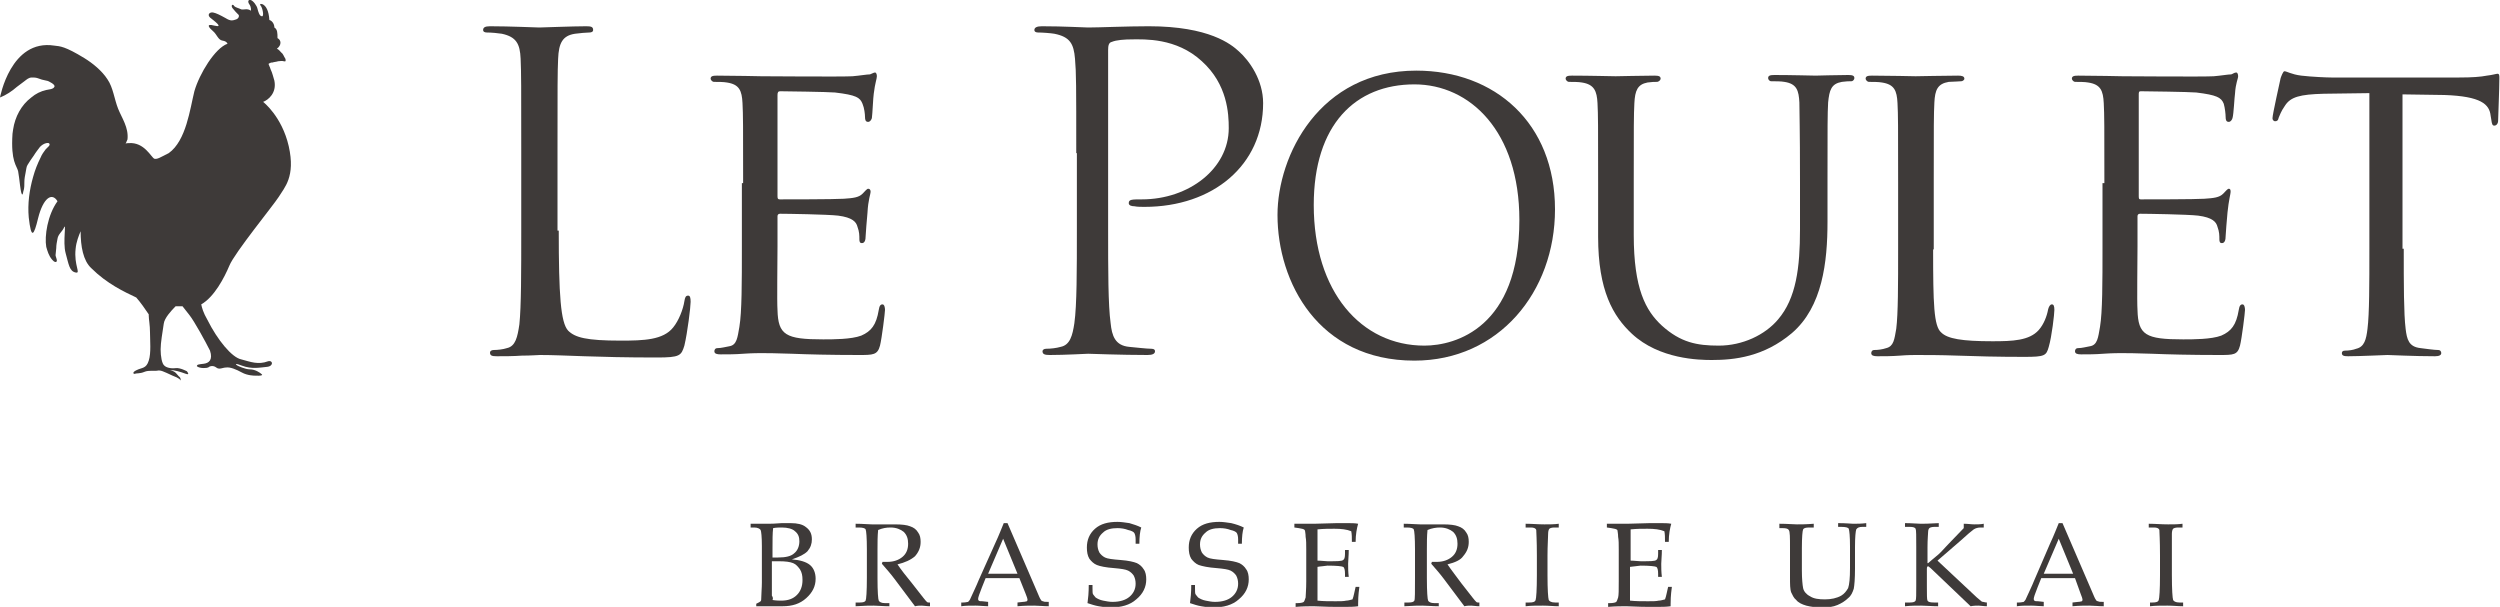 <?xml version="1.0" encoding="utf-8"?>
<!-- Generator: Adobe Illustrator 22.0.1, SVG Export Plug-In . SVG Version: 6.00 Build 0)  -->
<svg version="1.1" id="レイヤー_1" xmlns="http://www.w3.org/2000/svg" xmlns:xlink="http://www.w3.org/1999/xlink" x="0px"
	 y="0px" viewBox="0 0 400 97.1" style="enable-background:new 0 0 400 97.1;" xml:space="preserve">
<style type="text/css">
	.st0{fill:#3E3A39;}
</style>
<g>
	<g>
		<g>
			<path class="st0" d="M126.7,89.5c1.3,0.1,2.3,0.4,2.9,0.9c0.6,0.5,0.9,1.3,0.9,2.2c0,1.2-0.5,2.2-1.5,3.1c-1,0.9-2.2,1.3-3.8,1.3
				l-0.7,0c-0.6,0-1.1,0-1.6,0c-0.3,0-0.7,0-1.1,0l-0.8,0v-0.4c0.4-0.2,0.6-0.3,0.7-0.4c0.1-0.1,0.1-0.3,0.1-0.5
				c0-0.7,0.1-1.6,0.1-2.5v-5.8c0-1.5-0.1-2.4-0.2-2.6c-0.1-0.2-0.5-0.4-1-0.4h-0.6v-0.6h0.8l0.9,0c0.4,0,0.8,0,1,0
				c0.4,0,1.2,0,2.3-0.1l1.4,0c1.1,0,1.9,0.2,2.4,0.6c0.7,0.5,1,1.1,1,2c0,0.7-0.2,1.3-0.7,1.9C128.7,88.7,127.9,89.1,126.7,89.5z
				 M123.6,89.2c0.3,0,0.6,0,0.9,0c1.2,0,2.1-0.2,2.6-0.7c0.5-0.4,0.8-1.1,0.8-1.9c0-0.7-0.2-1.2-0.7-1.6c-0.4-0.4-1.2-0.6-2.1-0.6
				c-0.4,0-0.9,0-1.4,0.1c-0.1,0.8-0.1,1.9-0.1,3.4V89.2z M123.6,96c0.6,0.1,1.1,0.1,1.4,0.1c1.1,0,1.9-0.3,2.5-0.9
				c0.6-0.6,0.9-1.4,0.9-2.4c0-0.7-0.1-1.2-0.4-1.7c-0.3-0.4-0.6-0.8-1.1-1c-0.5-0.2-1.2-0.3-2.3-0.3c-0.3,0-0.7,0-1.1,0v3.3l0,1.2
				c0,0.4,0,0.7,0,1C123.7,95.6,123.7,95.8,123.6,96z"/>
			<path class="st0" d="M143.6,90.3c0.6,0.9,1.4,1.9,2.3,3l1.8,2.3c0.3,0.4,0.5,0.6,0.6,0.7c0.1,0.1,0.2,0.1,0.3,0.1h0.2V97
				c-0.5,0-1-0.1-1.3-0.1c-0.4,0-0.7,0-1.1,0.1l-3.3-4.4c-0.6-0.8-1.3-1.6-2-2.4l0.1-0.3c0.4,0,0.6,0,0.8,0c1,0,1.8-0.3,2.4-0.8
				c0.6-0.5,0.9-1.2,0.9-2.1c0-0.8-0.2-1.4-0.7-1.9c-0.5-0.4-1.2-0.7-2.1-0.7c-0.7,0-1.3,0.1-2,0.4c-0.1,1-0.1,2-0.1,3.2v4.5
				c0,2.2,0.1,3.4,0.2,3.6c0.1,0.2,0.4,0.4,1,0.4h0.7V97c-1,0-1.9-0.1-2.5-0.1c-0.5,0-1.5,0-2.9,0.1v-0.6h0.7c0.5,0,0.8-0.1,0.9-0.3
				c0.1-0.2,0.2-1.4,0.2-3.7v-4.5c0-1.9-0.1-3-0.2-3.2c-0.1-0.2-0.5-0.3-1.1-0.3h-0.5v-0.6c1.2,0,2,0.1,2.6,0.1c0.4,0,1,0,1.8,0
				c0.9,0,1.5,0,1.9,0c1.1,0,1.9,0.1,2.4,0.3c0.6,0.2,1,0.5,1.3,1c0.3,0.4,0.4,0.9,0.4,1.5c0,0.9-0.3,1.6-0.9,2.3
				C145.7,89.6,144.8,90,143.6,90.3z"/>
			<path class="st0" d="M163.1,92.5h-5.4l-0.6,1.5c-0.4,1-0.6,1.6-0.6,1.8c0,0.1,0,0.2,0.1,0.3c0.1,0.1,0.3,0.1,0.6,0.1l0.9,0.1V97
				c-0.6,0-1.3-0.1-2-0.1c-0.9,0-1.7,0-2.3,0.1v-0.6l0.3,0c0.4,0,0.7-0.1,0.8-0.1c0.1-0.1,0.3-0.3,0.4-0.6c0.4-0.9,0.9-1.9,1.3-2.9
				l2.6-5.8c0.7-1.5,1.1-2.6,1.4-3.3h0.6l4.7,10.9c0.3,0.7,0.5,1.2,0.6,1.3c0.1,0.2,0.2,0.3,0.4,0.3c0.1,0.1,0.4,0.1,0.9,0.1V97
				c-0.8,0-1.6-0.1-2.3-0.1c-0.7,0-1.6,0-2.7,0.1v-0.6l0.9-0.1c0.3,0,0.5-0.1,0.6-0.1c0.1-0.1,0.1-0.2,0.1-0.3
				c0-0.1-0.1-0.4-0.3-0.9L163.1,92.5z M158.1,91.8h4.7l-2.3-5.6L158.1,91.8z"/>
			<path class="st0" d="M182.6,84.4c-0.2,0.6-0.3,1.5-0.3,2.6h-0.6v-0.7c0-0.5-0.1-0.8-0.2-1c-0.1-0.2-0.5-0.4-1-0.5
				c-0.5-0.2-1.1-0.3-1.7-0.3c-1,0-1.8,0.2-2.3,0.7c-0.6,0.5-0.9,1.1-0.9,1.9c0,0.5,0.1,0.9,0.3,1.3c0.2,0.3,0.5,0.6,0.9,0.8
				c0.4,0.2,1.2,0.3,2.5,0.4c1.3,0.1,2.1,0.3,2.6,0.5c0.4,0.2,0.8,0.5,1.1,1c0.3,0.4,0.4,1,0.4,1.6c0,1.2-0.5,2.3-1.6,3.2
				c-1,0.9-2.4,1.3-4.2,1.3c-0.6,0-1.2-0.1-1.8-0.2c-0.6-0.1-1.2-0.3-1.8-0.5c0.1-0.7,0.2-1.7,0.2-2.9h0.6V94c0,0.6,0,1,0.1,1.1
				c0.1,0.1,0.2,0.3,0.4,0.5c0.3,0.2,0.7,0.4,1.2,0.5c0.5,0.1,1,0.2,1.5,0.2c1.2,0,2.1-0.3,2.7-0.8c0.6-0.5,1-1.2,1-2.1
				c0-0.5-0.1-0.9-0.3-1.3c-0.2-0.3-0.5-0.6-0.9-0.8c-0.4-0.2-1.1-0.3-2.2-0.4c-1.4-0.1-2.3-0.3-2.8-0.5c-0.5-0.2-0.9-0.6-1.2-1
				c-0.3-0.5-0.4-1.1-0.4-1.8c0-1.2,0.4-2.2,1.3-3c0.9-0.8,2.1-1.1,3.6-1.1c0.6,0,1.2,0.1,1.9,0.2C181.4,83.9,182,84.1,182.6,84.4z"
				/>
			<path class="st0" d="M199,84.4c-0.2,0.6-0.3,1.5-0.3,2.6h-0.6v-0.7c0-0.5-0.1-0.8-0.2-1c-0.1-0.2-0.5-0.4-1-0.5
				c-0.5-0.2-1.1-0.3-1.7-0.3c-1,0-1.8,0.2-2.3,0.7c-0.6,0.5-0.9,1.1-0.9,1.9c0,0.5,0.1,0.9,0.3,1.3c0.2,0.3,0.5,0.6,0.9,0.8
				c0.4,0.2,1.2,0.3,2.5,0.4c1.3,0.1,2.1,0.3,2.6,0.5c0.4,0.2,0.8,0.5,1.1,1c0.3,0.4,0.4,1,0.4,1.6c0,1.2-0.5,2.3-1.6,3.2
				c-1,0.9-2.4,1.3-4.2,1.3c-0.6,0-1.2-0.1-1.8-0.2c-0.6-0.1-1.2-0.3-1.8-0.5c0.1-0.7,0.2-1.7,0.2-2.9h0.6V94c0,0.6,0,1,0.1,1.1
				c0.1,0.1,0.2,0.3,0.4,0.5c0.3,0.2,0.7,0.4,1.2,0.5c0.5,0.1,1,0.2,1.5,0.2c1.2,0,2.1-0.3,2.7-0.8c0.6-0.5,1-1.2,1-2.1
				c0-0.5-0.1-0.9-0.3-1.3c-0.2-0.3-0.5-0.6-0.9-0.8c-0.4-0.2-1.1-0.3-2.2-0.4c-1.4-0.1-2.3-0.3-2.9-0.5c-0.5-0.2-0.9-0.6-1.2-1
				c-0.3-0.5-0.4-1.1-0.4-1.8c0-1.2,0.4-2.2,1.3-3c0.9-0.8,2.1-1.1,3.6-1.1c0.6,0,1.2,0.1,1.9,0.2C197.8,83.9,198.4,84.1,199,84.4z"
				/>
			<path class="st0" d="M210.8,90.7v2.3l0,1.3c0,0.8,0,1.4,0,1.8c0.9,0.1,1.9,0.1,2.9,0.1c0.7,0,1.3,0,1.7-0.1c0.3,0,0.6-0.1,1-0.2
				c0.2-0.5,0.3-1.2,0.5-2h0.6c-0.2,1.4-0.2,2.3-0.2,2.7l0,0.4c-0.7,0.1-1.4,0.1-2.1,0.1l-1.5,0c-1.6,0-2.8-0.1-3.5-0.1
				c-0.7,0-1.7,0-2.9,0.1v-0.6h0.3c0.5,0,0.9-0.1,1-0.2c0.1-0.1,0.2-0.4,0.3-0.7c0-0.4,0.1-1.2,0.1-2.6v-5.1c0-0.8,0-1.5-0.1-2
				c0-0.5-0.1-0.9-0.1-1c-0.1-0.1-0.1-0.2-0.2-0.2c-0.1-0.1-0.4-0.1-0.8-0.2l-0.7-0.1v-0.6h1l1,0c0.5,0,1,0,1.2,0l3.6-0.1l1.7,0
				c0.6,0,1.2,0,1.7,0.1c-0.2,0.7-0.4,1.7-0.4,2.9h-0.6c0-0.7,0-1.2-0.1-1.7c-0.7-0.3-1.6-0.4-2.7-0.4c-0.8,0-1.7,0-2.7,0.1
				c0,0.6,0,1.2,0,1.7l0,1.4v1.9c0.6,0,1.2,0.1,1.6,0.1c1.5,0,2.3,0,2.5-0.2c0.2-0.1,0.3-0.4,0.3-1v-0.6h0.6c0,0.9-0.1,1.7-0.1,2.2
				c0,0.6,0,1.3,0.1,2.1h-0.6v-0.5c0-0.6-0.1-1-0.3-1.1c-0.2-0.1-1-0.2-2.5-0.2C211.8,90.6,211.3,90.6,210.8,90.7z"/>
			<path class="st0" d="M231.6,90.3c0.6,0.9,1.4,1.9,2.2,3l1.8,2.3c0.3,0.4,0.5,0.6,0.6,0.7c0.1,0.1,0.2,0.1,0.3,0.1h0.2V97
				c-0.5,0-1-0.1-1.3-0.1c-0.4,0-0.7,0-1.1,0.1l-3.3-4.4c-0.6-0.8-1.3-1.6-2-2.4l0.1-0.3c0.4,0,0.6,0,0.8,0c1,0,1.8-0.3,2.4-0.8
				c0.6-0.5,0.9-1.2,0.9-2.1c0-0.8-0.2-1.4-0.7-1.9c-0.5-0.4-1.2-0.7-2.1-0.7c-0.6,0-1.3,0.1-2,0.4c-0.1,1-0.1,2-0.1,3.2v4.5
				c0,2.2,0.1,3.4,0.2,3.6c0.1,0.2,0.4,0.4,1,0.4h0.7V97c-1,0-1.9-0.1-2.6-0.1c-0.5,0-1.5,0-2.9,0.1v-0.6h0.7c0.5,0,0.8-0.1,0.9-0.3
				c0.1-0.2,0.1-1.4,0.1-3.7v-4.5c0-1.9-0.1-3-0.2-3.2c-0.1-0.2-0.5-0.3-1.1-0.3h-0.5v-0.6c1.1,0,2,0.1,2.6,0.1c0.4,0,1,0,1.8,0
				c0.9,0,1.5,0,1.9,0c1.1,0,1.9,0.1,2.4,0.3c0.6,0.2,1,0.5,1.3,1c0.3,0.4,0.4,0.9,0.4,1.5c0,0.9-0.3,1.6-0.9,2.3
				C233.7,89.6,232.8,90,231.6,90.3z"/>
			<path class="st0" d="M244.1,96.4h0.6c0.6,0,0.9-0.1,1-0.4c0.1-0.3,0.2-1.6,0.2-4v-3.1c0-2.5-0.1-3.8-0.1-4.1
				c-0.1-0.3-0.4-0.4-0.9-0.4h-0.8v-0.6c1,0,2,0.1,3,0.1c0.8,0,1.6,0,2.3-0.1v0.6h-0.7c-0.4,0-0.7,0.1-0.8,0.2
				c-0.1,0.1-0.2,0.4-0.2,0.8c0,0.7-0.1,1.8-0.1,3.5V92c0,2.4,0.1,3.7,0.2,4c0.1,0.2,0.4,0.4,1,0.4h0.6V97c-0.8,0-1.6-0.1-2.5-0.1
				c-1,0-2,0-2.8,0.1V96.4z"/>
			<path class="st0" d="M260.8,90.7v2.3l0,1.3c0,0.8,0,1.4,0,1.8c0.9,0.1,1.9,0.1,2.9,0.1c0.7,0,1.3,0,1.7-0.1c0.3,0,0.6-0.1,1-0.2
				c0.2-0.5,0.3-1.2,0.5-2h0.6c-0.2,1.4-0.2,2.3-0.2,2.7l0,0.4c-0.7,0.1-1.4,0.1-2.1,0.1l-1.5,0c-1.6,0-2.8-0.1-3.5-0.1
				c-0.7,0-1.7,0-2.9,0.1v-0.6h0.3c0.5,0,0.9-0.1,1-0.2c0.1-0.1,0.2-0.4,0.3-0.7c0.1-0.4,0.1-1.2,0.1-2.6v-5.1c0-0.8,0-1.5-0.1-2
				c0-0.5-0.1-0.9-0.1-1c0-0.1-0.1-0.2-0.2-0.2c-0.1-0.1-0.4-0.1-0.8-0.2l-0.7-0.1v-0.6h1l1,0c0.5,0,1,0,1.3,0l3.6-0.1l1.7,0
				c0.6,0,1.2,0,1.7,0.1c-0.2,0.7-0.4,1.7-0.4,2.9h-0.6c0-0.7,0-1.2-0.1-1.7c-0.7-0.3-1.6-0.4-2.7-0.4c-0.9,0-1.7,0-2.7,0.1
				c0,0.6,0,1.2,0,1.7l0,1.4v1.9c0.6,0,1.2,0.1,1.6,0.1c1.5,0,2.3,0,2.5-0.2c0.2-0.1,0.3-0.4,0.3-1v-0.6h0.6c0,0.9-0.1,1.7-0.1,2.2
				c0,0.6,0,1.3,0.1,2.1h-0.6v-0.5c0-0.6-0.1-1-0.3-1.1c-0.2-0.1-1.1-0.2-2.5-0.2C261.9,90.6,261.4,90.6,260.8,90.7z"/>
			<path class="st0" d="M284.7,84.4v-0.6c1.3,0,2.2,0.1,2.8,0.1c0.6,0,1.5,0,2.7-0.1v0.6h-0.7c-0.6,0-0.9,0.1-1,0.3
				c-0.1,0.2-0.2,1.2-0.2,3v3.6c0,1.3,0.1,2.3,0.2,2.8c0.1,0.5,0.5,1,1.1,1.3c0.6,0.4,1.4,0.5,2.4,0.5c1,0,1.9-0.2,2.6-0.6
				c0.5-0.3,0.8-0.7,1.1-1.2c0.2-0.6,0.3-1.6,0.3-3.2v-3.5c0-1.6-0.1-2.5-0.2-2.8c-0.1-0.2-0.5-0.3-1.2-0.3h-0.5v-0.6
				c1.3,0,2.1,0.1,2.4,0.1c0.6,0,1.3,0,2.1-0.1v0.6h-0.6c-0.5,0-0.8,0.1-1,0.4c-0.1,0.3-0.2,1.2-0.2,2.8V91c0,1.6-0.1,2.7-0.2,3.2
				c-0.2,0.6-0.4,1.1-0.9,1.5c-0.4,0.4-1,0.8-1.7,1.1c-0.7,0.3-1.5,0.4-2.4,0.4c-1,0-1.8-0.1-2.6-0.3c-0.7-0.2-1.3-0.5-1.6-0.9
				c-0.4-0.3-0.6-0.8-0.8-1.2c-0.2-0.5-0.2-1.3-0.2-2.5l0-1.8v-2.8c0-1.7,0-2.7-0.2-2.9c-0.1-0.2-0.4-0.3-1-0.3H284.7z"/>
			<path class="st0" d="M310,89.7l6.3,5.9l0.6,0.5c0.1,0.1,0.2,0.2,0.4,0.2c0.1,0,0.3,0.1,0.6,0.1V97c-0.5,0-1-0.1-1.3-0.1
				c-0.4,0-0.8,0-1.3,0.1l-6.4-6.1c-0.2-0.2-0.4-0.3-0.4-0.3c-0.1,0-0.2,0.1-0.2,0.4v2.8c0,1.4,0,2.1,0.1,2.3c0.1,0.2,0.4,0.3,1,0.3
				h0.7V97c-1,0-1.9-0.1-2.7-0.1c-0.8,0-1.7,0-2.6,0.1v-0.6h0.8c0.5,0,0.8-0.1,0.9-0.3c0.1-0.2,0.1-1,0.1-2.4v-6.2
				c0-1.7,0-2.7-0.1-2.9c-0.1-0.2-0.4-0.3-0.9-0.3h-0.8v-0.6c1.1,0,2,0.1,2.5,0.1c0.4,0,1.3,0,2.9-0.1v0.6l-0.7,0
				c-0.4,0-0.7,0.1-0.8,0.2c-0.1,0.1-0.2,0.3-0.2,0.6c0,0.3-0.1,1.1-0.1,2.5v2.5h0.1c0.5-0.4,0.9-0.8,1.3-1.1c0.4-0.3,1-0.9,1.8-1.8
				l2.6-2.7v-0.7c0.7,0,1.2,0.1,1.7,0.1c0.5,0,1,0,1.5-0.1v0.6h-0.5c-0.4,0-0.8,0.1-1.1,0.3c-0.3,0.2-1,0.8-2.1,1.8L310,89.7z"/>
			<path class="st0" d="M332,92.5h-5.4L326,94c-0.4,1-0.6,1.6-0.6,1.8c0,0.1,0,0.2,0.1,0.3c0.1,0.1,0.3,0.1,0.6,0.1l0.9,0.1V97
				c-0.6,0-1.3-0.1-2-0.1c-0.9,0-1.7,0-2.3,0.1v-0.6l0.3,0c0.4,0,0.7-0.1,0.8-0.1c0.1-0.1,0.3-0.3,0.4-0.6c0.4-0.9,0.9-1.9,1.3-2.9
				l2.5-5.8c0.7-1.5,1.1-2.6,1.4-3.3h0.6l4.7,10.9c0.3,0.7,0.5,1.2,0.6,1.3c0.1,0.2,0.2,0.3,0.4,0.3c0.1,0.1,0.4,0.1,0.9,0.1V97
				c-0.8,0-1.6-0.1-2.3-0.1c-0.7,0-1.6,0-2.7,0.1v-0.6l0.9-0.1c0.3,0,0.5-0.1,0.6-0.1c0.1-0.1,0.1-0.2,0.1-0.3
				c0-0.1-0.1-0.4-0.3-0.9L332,92.5z M327,91.8h4.7l-2.3-5.6L327,91.8z"/>
			<path class="st0" d="M343.8,96.4h0.6c0.6,0,0.9-0.1,1-0.4c0.1-0.3,0.2-1.6,0.2-4v-3.1c0-2.5-0.1-3.8-0.1-4.1
				c-0.1-0.3-0.4-0.4-0.9-0.4h-0.8v-0.6c1,0,2,0.1,3.1,0.1c0.8,0,1.6,0,2.3-0.1v0.6h-0.7c-0.4,0-0.7,0.1-0.8,0.2
				c-0.1,0.1-0.2,0.4-0.2,0.8c0,0.7,0,1.8,0,3.5V92c0,2.4,0.1,3.7,0.2,4c0.1,0.2,0.4,0.4,1,0.4h0.6V97c-0.8,0-1.6-0.1-2.5-0.1
				c-1,0-2,0-2.8,0.1V96.4z"/>
		</g>
	</g>
	<g>
		<path class="st0" d="M36.7,42.5c0.8-2,7-9.6,7.9-11c0.9-1.5,2.7-3.2,1.6-8.1c-1.1-4.8-4.1-7.1-4.1-7.1c0.8-0.3,2.2-1.4,1.8-3.4
			c-0.2-0.6-0.3-1.2-0.6-1.8c-0.1-0.2-0.1-0.4-0.2-0.5c0-0.1-0.2-0.4-0.1-0.4c0,0,0.1-0.1,0.2-0.1c0.1-0.1,0.3-0.1,0.4-0.1
			c0.3-0.1,0.6-0.1,0.9-0.2c0.3,0,0.6-0.1,0.9,0c0.1,0,0.3,0.1,0.3-0.1c0-0.1,0-0.3-0.1-0.4C45.4,9,45.3,8.6,45,8.4
			c-0.2-0.2-0.4-0.5-0.7-0.6c0.8-0.6,0.7-1.4,0.1-1.7c0-0.8,0-1.4-0.5-1.7c0-0.6-0.4-1.1-0.8-1.2C43,1.6,42.5,1,42.2,0.8
			c-0.2-0.2-0.8-0.3-0.5,0.1c0.3,0.3,0.6,1.8,0.2,1.7c-0.4,0-0.6-0.8-0.7-1.2c-0.1-0.5-0.7-1.3-1.1-1.4c-0.4-0.1-0.5,0.3-0.2,0.7
			c0.3,0.4,0.3,1,0.2,1c-0.5-0.4-1.1-0.1-1.5-0.2c-0.4-0.2-0.9-0.3-1.1-0.5c-0.3-0.5-0.6-0.1-0.3,0.3c0.3,0.4,0.7,0.8,0.9,1
			c0.2,0.1,0.2,0.6-0.3,0.8c-0.6,0.2-0.9,0.3-1.7-0.2c-0.9-0.5-1.5-0.8-2-0.9c-0.5-0.1-1,0.3-0.5,0.8c0.6,0.5,2.3,1.7,0.7,1.3
			c-1.5-0.4-0.8,0.4-0.2,0.9c0.6,0.5,0.8,1.4,1.5,1.5c0.7,0.1,0.8,0.5,0.8,0.5c-2,0.7-4.5,4.8-5.3,7.6c-0.7,2.8-1.3,7.9-4.1,9.9
			c-1.4,0.7-1.8,1-2.3,0.9c-0.5-0.2-1.6-2.7-4.1-2.5c-0.2,0-0.4,0-0.5,0.1l0.3-0.7c0.2-1.9-0.9-3.4-1.5-4.9
			c-0.6-1.5-0.8-3.4-1.7-4.7c-0.9-1.4-2.4-2.6-3.7-3.4c-3.1-1.9-3.9-1.9-4.8-2C1.7,6.2,0,15.6,0,15.6c1-0.4,1.9-1,2.7-1.7
			c0.4-0.3,0.8-0.6,1.2-0.9c0.4-0.3,0.7-0.6,1.2-0.6c0.3,0,0.6,0,0.9,0.1c0.5,0.2,0.9,0.3,1.4,0.4c0.2,0,0.6,0.2,0.9,0.4
			c0.3,0.2,0.5,0.4,0.4,0.6c-0.2,0.4-0.9,0.4-1.3,0.5c-0.9,0.2-1.7,0.6-2.4,1.2c-1.6,1.2-2.6,3.1-2.9,5.1c0,0.2-0.1,0.5-0.1,0.7
			c-0.3,4.5,0.7,5.1,0.9,6c0.2,0.9,0.4,4,0.7,3.7c0.1-0.1,0.1-0.5,0.2-0.7c0.1-0.4,0.1-0.8,0.1-1.3c0-0.5,0.1-1,0.2-1.5
			c0.1-0.4,0.1-0.9,0.3-1.2c0.3-0.5,0.7-1.1,1-1.5c0.3-0.5,0.7-1,1-1.4C6.7,23.2,7,23,7.4,22.9c0.1,0,0.4-0.1,0.5,0.1
			c0.1,0.1,0,0.3-0.1,0.4c-0.2,0.2-0.3,0.3-0.5,0.5c-0.3,0.4-0.6,0.8-0.8,1.3c-0.5,1-0.9,2-1.2,3.1c-0.6,2.1-0.9,4.3-0.7,6.5
			c0.4,3.5,0.8,3,1.5,0.1c0.8-3.2,2.2-4.2,3.1-2.7c-1.6,2.2-2.1,5.6-1.8,7.3c0.2,0.7,0.4,1.4,0.9,2C8.5,41.7,8.7,42,9,41.9
			c0.3-0.2-0.2-0.9-0.1-1.2c0-0.3,0.1-0.7,0.1-1c0-0.5,0.1-1,0.2-1.5c0.1-0.7,0.7-1.1,1-1.7c0.5-1.2-0.2,2.2,0.3,4
			c0.5,1.8,0.6,2.9,1.6,3.1c0.9,0.2-0.3-1.1,0-3.8c0.1-1.1,0.5-2.1,0.8-2.8c0,2.4,0.4,4.7,1.7,5.9c2.5,2.5,5.3,3.8,7.2,4.7
			c0.7,0.8,1.4,1.8,2,2.7c0,0.1,0,0.1,0,0.2c0,0.6,0.2,1.5,0.2,2.7c0,1.2,0.2,3.3-0.2,4.5c-0.4,1.3-1.1,1.1-1.9,1.5
			c-0.9,0.4-0.5,0.7-0.3,0.6c0.2-0.1,0.8,0,1.5-0.3c0.7-0.3,1.6-0.1,2.1-0.2c0.5-0.1,0.9,0.1,2.4,0.8c1.1,0.4,1.3,0.7,1.3,0.8
			c0-0.1,0.1-0.4-0.3-0.7c-0.4-0.4-0.4-0.7-1.4-1c0.7,0,1.7,0.3,2.5,0.6c0.8,0.3,0.2-0.4,0.2-0.4s-1.1-0.6-1.8-0.5
			c-0.8,0.1-1.5-0.1-1.8-0.4c-0.4-0.3-0.6-1.5-0.6-2.6c0-1.1,0.3-2.7,0.5-4.1c0.1-0.9,1.2-2.1,1.9-2.8c0.4,0,0.8,0,1.1,0
			c0.3,0.4,0.7,0.9,1.1,1.4c0.8,1,2.6,4.3,3.3,5.7c0.5,1.5-0.2,2-1,2.1c-0.8,0.1-1.1,0.1-1.1,0.4c0.5,0.4,1.6,0.3,1.8,0.2
			c0.2-0.2,0.8-0.4,1.3,0c0.5,0.4,1,0,1.6,0c0.6-0.1,1.6,0.3,2.5,0.8c0.9,0.5,2,0.5,2,0.5s1.5,0.1,1.2-0.2c-0.3-0.3-1.1-0.8-1.9-0.8
			c-0.8,0-2-0.6-2-0.6s-0.9-0.6,0.7,0c1.6,0.6,2.9,0.3,4,0.2c1.1-0.1,1-1.1,0.2-0.9c-1.6,0.6-2.8,0.1-4.3-0.3
			c-1.5-0.3-3.8-3.1-5.4-6.3c-0.7-1.2-0.9-2-1-2.5C34.3,47.5,35.9,44.4,36.7,42.5z"/>
		<path class="st0" d="M30.9,60.9L30.9,60.9C30.9,61,30.9,61,30.9,60.9z"/>
	</g>
	<g>
		<path class="st0" d="M89.4,36.9c0,10.3,0.3,14.7,1.5,16c1.1,1.1,2.9,1.6,8.4,1.6c3.7,0,6.8-0.1,8.4-2.1c0.9-1.1,1.6-2.9,1.8-4.2
			c0.1-0.6,0.2-0.9,0.6-0.9c0.3,0,0.4,0.3,0.4,1c0,0.8-0.5,4.9-1,7c-0.5,1.6-0.7,1.9-4.4,1.9c-5,0-8.6-0.1-11.6-0.2
			c-2.9-0.1-5.1-0.2-7.1-0.2c-0.3,0-1.5,0.1-2.9,0.1c-1.4,0.1-2.9,0.1-4,0.1c-0.8,0-1.1-0.1-1.1-0.6c0-0.2,0.2-0.4,0.6-0.4
			c0.6,0,1.5-0.1,2.1-0.3c1.4-0.3,1.7-1.8,2-3.8c0.3-2.9,0.3-8.4,0.3-15.1V24.5c0-10.9,0-12.8-0.1-15.1c-0.1-2.4-0.7-3.5-3-4
			c-0.6-0.1-1.7-0.2-2.4-0.2c-0.3,0-0.6-0.1-0.6-0.4c0-0.4,0.3-0.6,1.1-0.6c3.1,0,7.5,0.2,7.9,0.2c0.4,0,5.4-0.2,7.5-0.2
			c0.8,0,1.1,0.1,1.1,0.6c0,0.3-0.3,0.4-0.6,0.4c-0.5,0-1.5,0.1-2.3,0.2c-2,0.3-2.6,1.5-2.7,4c-0.1,2.2-0.1,4.2-0.1,15.1V36.9z"/>
		<path class="st0" d="M118.9,29.3c0-9.2,0-10.9-0.1-12.8c-0.1-2-0.5-3-2.5-3.3c-0.5-0.1-1.5-0.1-2.1-0.1c-0.2,0-0.5-0.3-0.5-0.5
			c0-0.4,0.3-0.5,1-0.5c2.8,0,6.8,0.1,7.1,0.1c0.4,0,13.2,0.1,14.6,0c1.2-0.1,2.3-0.3,2.8-0.3c0.3-0.1,0.6-0.3,0.8-0.3
			c0.2,0,0.3,0.3,0.3,0.6c0,0.4-0.3,1.1-0.5,2.8c-0.1,0.6-0.2,3.2-0.3,3.9c-0.1,0.3-0.3,0.6-0.6,0.6c-0.4,0-0.5-0.3-0.5-0.8
			c0-0.4-0.1-1.4-0.4-2.1c-0.4-1-1-1.4-4.4-1.8c-1-0.1-8.2-0.2-8.8-0.2c-0.3,0-0.4,0.2-0.4,0.6v16.1c0,0.4,0,0.6,0.4,0.6
			c0.8,0,8.8,0,10.2-0.1c1.5-0.1,2.4-0.2,3-0.8c0.4-0.4,0.7-0.8,0.9-0.8c0.2,0,0.4,0.1,0.4,0.5c0,0.3-0.4,1.3-0.5,3.3
			c-0.1,1.2-0.3,3.4-0.3,3.8c0,0.5-0.1,1.1-0.6,1.1c-0.3,0-0.4-0.2-0.4-0.6c0-0.6,0-1.2-0.3-2c-0.2-0.8-0.8-1.5-3.1-1.8
			c-1.7-0.2-8.2-0.3-9.3-0.3c-0.3,0-0.4,0.2-0.4,0.4v4.9c0,2-0.1,8.9,0,10.1c0.1,4,1.3,4.7,7.3,4.7c1.6,0,4.5,0,6.1-0.6
			c1.6-0.7,2.4-1.7,2.8-4.1c0.1-0.7,0.3-0.9,0.6-0.9c0.3,0,0.4,0.5,0.4,0.9c0,0.4-0.5,4.5-0.8,5.7c-0.4,1.5-1.1,1.5-3.4,1.5
			c-4.6,0-8.2-0.1-10.7-0.2c-2.6-0.1-4.2-0.1-5.1-0.1c-0.1,0-1.3,0-2.7,0.1c-1.2,0.1-2.6,0.1-3.6,0.1c-0.6,0-1-0.1-1-0.5
			c0-0.2,0.1-0.5,0.5-0.5c0.6,0,1.3-0.2,1.9-0.3c1.2-0.2,1.3-1.4,1.6-3.1c0.4-2.4,0.4-7.1,0.4-12.8V29.3z"/>
		<path class="st0" d="M172.2,24.5c0-10.9,0-12.8-0.2-15.1c-0.2-2.4-0.8-3.5-3.3-4c-0.6-0.1-1.9-0.2-2.6-0.2c-0.3,0-0.6-0.1-0.6-0.4
			c0-0.4,0.4-0.6,1.2-0.6c3.5,0,6.8,0.2,7.4,0.2c1.7,0,6.2-0.2,9.7-0.2c9.7,0,13.2,2.9,14.4,4c1.7,1.5,3.9,4.6,3.9,8.3
			c0,9.9-8,16.6-19,16.6c-0.4,0-1.2,0-1.6-0.1c-0.4,0-0.9-0.1-0.9-0.5c0-0.6,0.5-0.6,2.1-0.6c7.5,0,13.9-4.9,13.9-11.4
			c0-2.3-0.2-7-4.3-10.7c-4.1-3.8-9.3-3.5-11.1-3.5c-1.3,0-2.6,0.1-3.3,0.4c-0.5,0.1-0.6,0.6-0.6,1.3v28.6c0,6.7,0,12.2,0.4,15.1
			c0.2,2,0.7,3.6,3,3.8c1.1,0.1,2.8,0.3,3.5,0.3c0.5,0,0.6,0.2,0.6,0.4c0,0.4-0.4,0.6-1.2,0.6c-4.2,0-9.1-0.2-9.5-0.2
			c-0.2,0-3.8,0.2-6.1,0.2c-0.8,0-1.2-0.1-1.2-0.6c0-0.2,0.2-0.4,0.6-0.4c0.7,0,1.6-0.1,2.3-0.3c1.5-0.3,1.9-1.8,2.2-3.8
			c0.4-2.9,0.4-8.4,0.4-15.1V24.5z"/>
		<path class="st0" d="M226.6,11.3c12.6,0,22.2,8.4,22.2,22.2c0,13.2-9,24.2-22.5,24.2c-15.4,0-21.9-12.6-21.9-23.3
			C204.4,24.9,211.1,11.3,226.6,11.3z M227.9,55.3c5,0,15.2-2.9,15.2-20.1c0-14.2-7.9-21.7-16.8-21.7c-9.4,0-16.1,6.4-16.1,19.3
			C210.2,46.7,217.8,55.3,227.9,55.3z"/>
		<path class="st0" d="M255.7,29.3c0-9.2,0-10.9-0.1-12.8c-0.1-1.9-0.5-3-2.5-3.3c-0.5-0.1-1.5-0.1-2.1-0.1c-0.2,0-0.5-0.3-0.5-0.5
			c0-0.4,0.3-0.5,1-0.5c2.8,0,6.5,0.1,7,0.1c0.5,0,4.4-0.1,6.2-0.1c0.7,0,1,0.1,1,0.5c0,0.2-0.3,0.5-0.6,0.5c-0.4,0-0.8,0-1.5,0.1
			c-1.6,0.3-2,1.3-2.1,3.3c-0.1,1.9-0.1,3.6-0.1,12.8v8.3c0,8.6,1.9,12.1,4.5,14.5c3,2.7,5.6,3.2,9.1,3.2c3.8,0,7.4-1.7,9.5-4.2
			c2.9-3.4,3.5-8.3,3.5-14.4v-7.5c0-9.2-0.1-10.9-0.1-12.8c-0.1-1.9-0.4-3-2.4-3.3c-0.5-0.1-1.5-0.1-2.1-0.1c-0.3,0-0.5-0.3-0.5-0.5
			c0-0.4,0.3-0.5,1-0.5c2.7,0,6.3,0.1,6.6,0.1c0.4,0,3.3-0.1,5.2-0.1c0.7,0,1,0.1,1,0.5c0,0.2-0.2,0.5-0.5,0.5c-0.4,0-0.8,0-1.5,0.1
			c-1.7,0.3-2,1.3-2.2,3.3c-0.1,1.9-0.1,3.6-0.1,12.8v6.3c0,6.4-0.8,13.6-5.7,17.8c-4.5,3.8-9.2,4.3-12.8,4.3c-2,0-8.4-0.1-12.8-4.2
			c-3-2.8-5.4-6.9-5.4-15.5V29.3z"/>
		<path class="st0" d="M309.3,39.9c0,8.7,0.1,12.3,1.3,13.3c1,1,3.3,1.4,8.2,1.4c3.2,0,5.9-0.1,7.4-1.8c0.8-0.9,1.3-2.2,1.5-3.3
			c0.1-0.4,0.3-0.8,0.6-0.8c0.3,0,0.4,0.3,0.4,0.9c0,0.6-0.4,4.2-0.9,5.9c-0.4,1.4-0.6,1.6-3.9,1.6c-4.4,0-7.8-0.1-10.7-0.2
			c-2.8-0.1-4.9-0.1-6.7-0.1c-0.3,0-1.3,0-2.5,0.1c-1.3,0.1-2.6,0.1-3.6,0.1c-0.6,0-1-0.1-1-0.5c0-0.2,0.1-0.5,0.5-0.5
			c0.6,0,1.3-0.1,1.9-0.3c1.2-0.3,1.3-1.4,1.6-3.1c0.3-2.4,0.3-7.1,0.3-12.8V29.3c0-9.2,0-10.9-0.1-12.8c-0.1-2-0.5-3-2.5-3.3
			c-0.5-0.1-1.5-0.1-2.1-0.1c-0.2,0-0.5-0.3-0.5-0.5c0-0.4,0.3-0.5,1-0.5c2.8,0,6.6,0.1,7,0.1c0.3,0,4.9-0.1,6.8-0.1
			c0.6,0,1,0.1,1,0.5c0,0.2-0.3,0.4-0.5,0.4c-0.4,0-1.3,0.1-2,0.1c-1.8,0.3-2.2,1.3-2.3,3.3c-0.1,1.9-0.1,3.6-0.1,12.8V39.9z"/>
		<path class="st0" d="M336.7,29.3c0-9.2,0-10.9-0.1-12.8c-0.1-2-0.5-3-2.5-3.3c-0.5-0.1-1.5-0.1-2.1-0.1c-0.2,0-0.5-0.3-0.5-0.5
			c0-0.4,0.3-0.5,1-0.5c2.8,0,6.8,0.1,7.1,0.1c0.4,0,13.2,0.1,14.6,0c1.2-0.1,2.3-0.3,2.8-0.3c0.3-0.1,0.5-0.3,0.8-0.3
			c0.2,0,0.3,0.3,0.3,0.6c0,0.4-0.4,1.1-0.5,2.8c-0.1,0.6-0.2,3.2-0.4,3.9c-0.1,0.3-0.3,0.6-0.6,0.6c-0.4,0-0.5-0.3-0.5-0.8
			c0-0.4-0.1-1.4-0.3-2.1c-0.4-1-1.1-1.4-4.4-1.8c-1-0.1-8.2-0.2-8.9-0.2c-0.3,0-0.3,0.2-0.3,0.6v16.1c0,0.4,0,0.6,0.3,0.6
			c0.8,0,8.9,0,10.2-0.1c1.5-0.1,2.4-0.2,3-0.8c0.4-0.4,0.7-0.8,0.9-0.8c0.2,0,0.3,0.1,0.3,0.5c0,0.3-0.3,1.3-0.5,3.3
			c-0.1,1.2-0.3,3.4-0.3,3.8c0,0.5-0.1,1.1-0.6,1.1c-0.3,0-0.4-0.2-0.4-0.6c0-0.6,0-1.2-0.3-2c-0.2-0.8-0.8-1.5-3.1-1.8
			c-1.7-0.2-8.2-0.3-9.3-0.3c-0.3,0-0.4,0.2-0.4,0.4v4.9c0,2-0.1,8.9,0,10.1c0.1,4,1.3,4.7,7.3,4.7c1.6,0,4.5,0,6.1-0.6
			c1.6-0.7,2.4-1.7,2.8-4.1c0.1-0.7,0.3-0.9,0.6-0.9c0.3,0,0.4,0.5,0.4,0.9c0,0.4-0.5,4.5-0.8,5.7c-0.4,1.5-1,1.5-3.4,1.5
			c-4.6,0-8.2-0.1-10.7-0.2c-2.6-0.1-4.2-0.1-5.1-0.1c-0.1,0-1.3,0-2.7,0.1c-1.2,0.1-2.6,0.1-3.5,0.1c-0.6,0-1-0.1-1-0.5
			c0-0.2,0.1-0.5,0.5-0.5c0.6,0,1.3-0.2,1.9-0.3c1.2-0.2,1.3-1.4,1.6-3.1c0.4-2.4,0.4-7.1,0.4-12.8V29.3z"/>
		<path class="st0" d="M384.6,39.8c0,5.7,0,10.4,0.3,12.8c0.2,1.7,0.5,2.9,2.4,3.1c0.8,0.1,2.2,0.3,2.8,0.3c0.4,0,0.5,0.3,0.5,0.5
			c0,0.3-0.3,0.5-1,0.5c-3.3,0-7.2-0.2-7.6-0.2c-0.3,0-4.5,0.2-6.3,0.2c-0.7,0-1-0.1-1-0.5c0-0.2,0.1-0.4,0.5-0.4
			c0.6,0,1.3-0.1,1.8-0.3c1.3-0.3,1.6-1.5,1.8-3.2c0.3-2.4,0.3-7.1,0.3-12.8V14.9l-7.3,0.1c-3.8,0.1-5.3,0.5-6.2,1.9
			c-0.7,1-0.8,1.5-1,1.9c-0.1,0.5-0.3,0.6-0.6,0.6c-0.1,0-0.4-0.1-0.4-0.5c0-0.6,1.2-5.9,1.3-6.4c0.1-0.3,0.4-1.1,0.6-1.1
			c0.4,0,1.1,0.5,2.7,0.7c1.7,0.2,4.1,0.3,4.8,0.3h20.5c2,0,3.4-0.1,4.4-0.3c0.9-0.1,1.5-0.3,1.7-0.3c0.3,0,0.3,0.3,0.3,0.7
			c0,1.8-0.2,6.1-0.2,6.8c0,0.5-0.3,0.8-0.6,0.8c-0.3,0-0.4-0.2-0.5-1l-0.1-0.6c-0.2-1.8-1.5-3.1-7.4-3.3l-6.7-0.1V39.8z"/>
	</g>
</g>
</svg>
